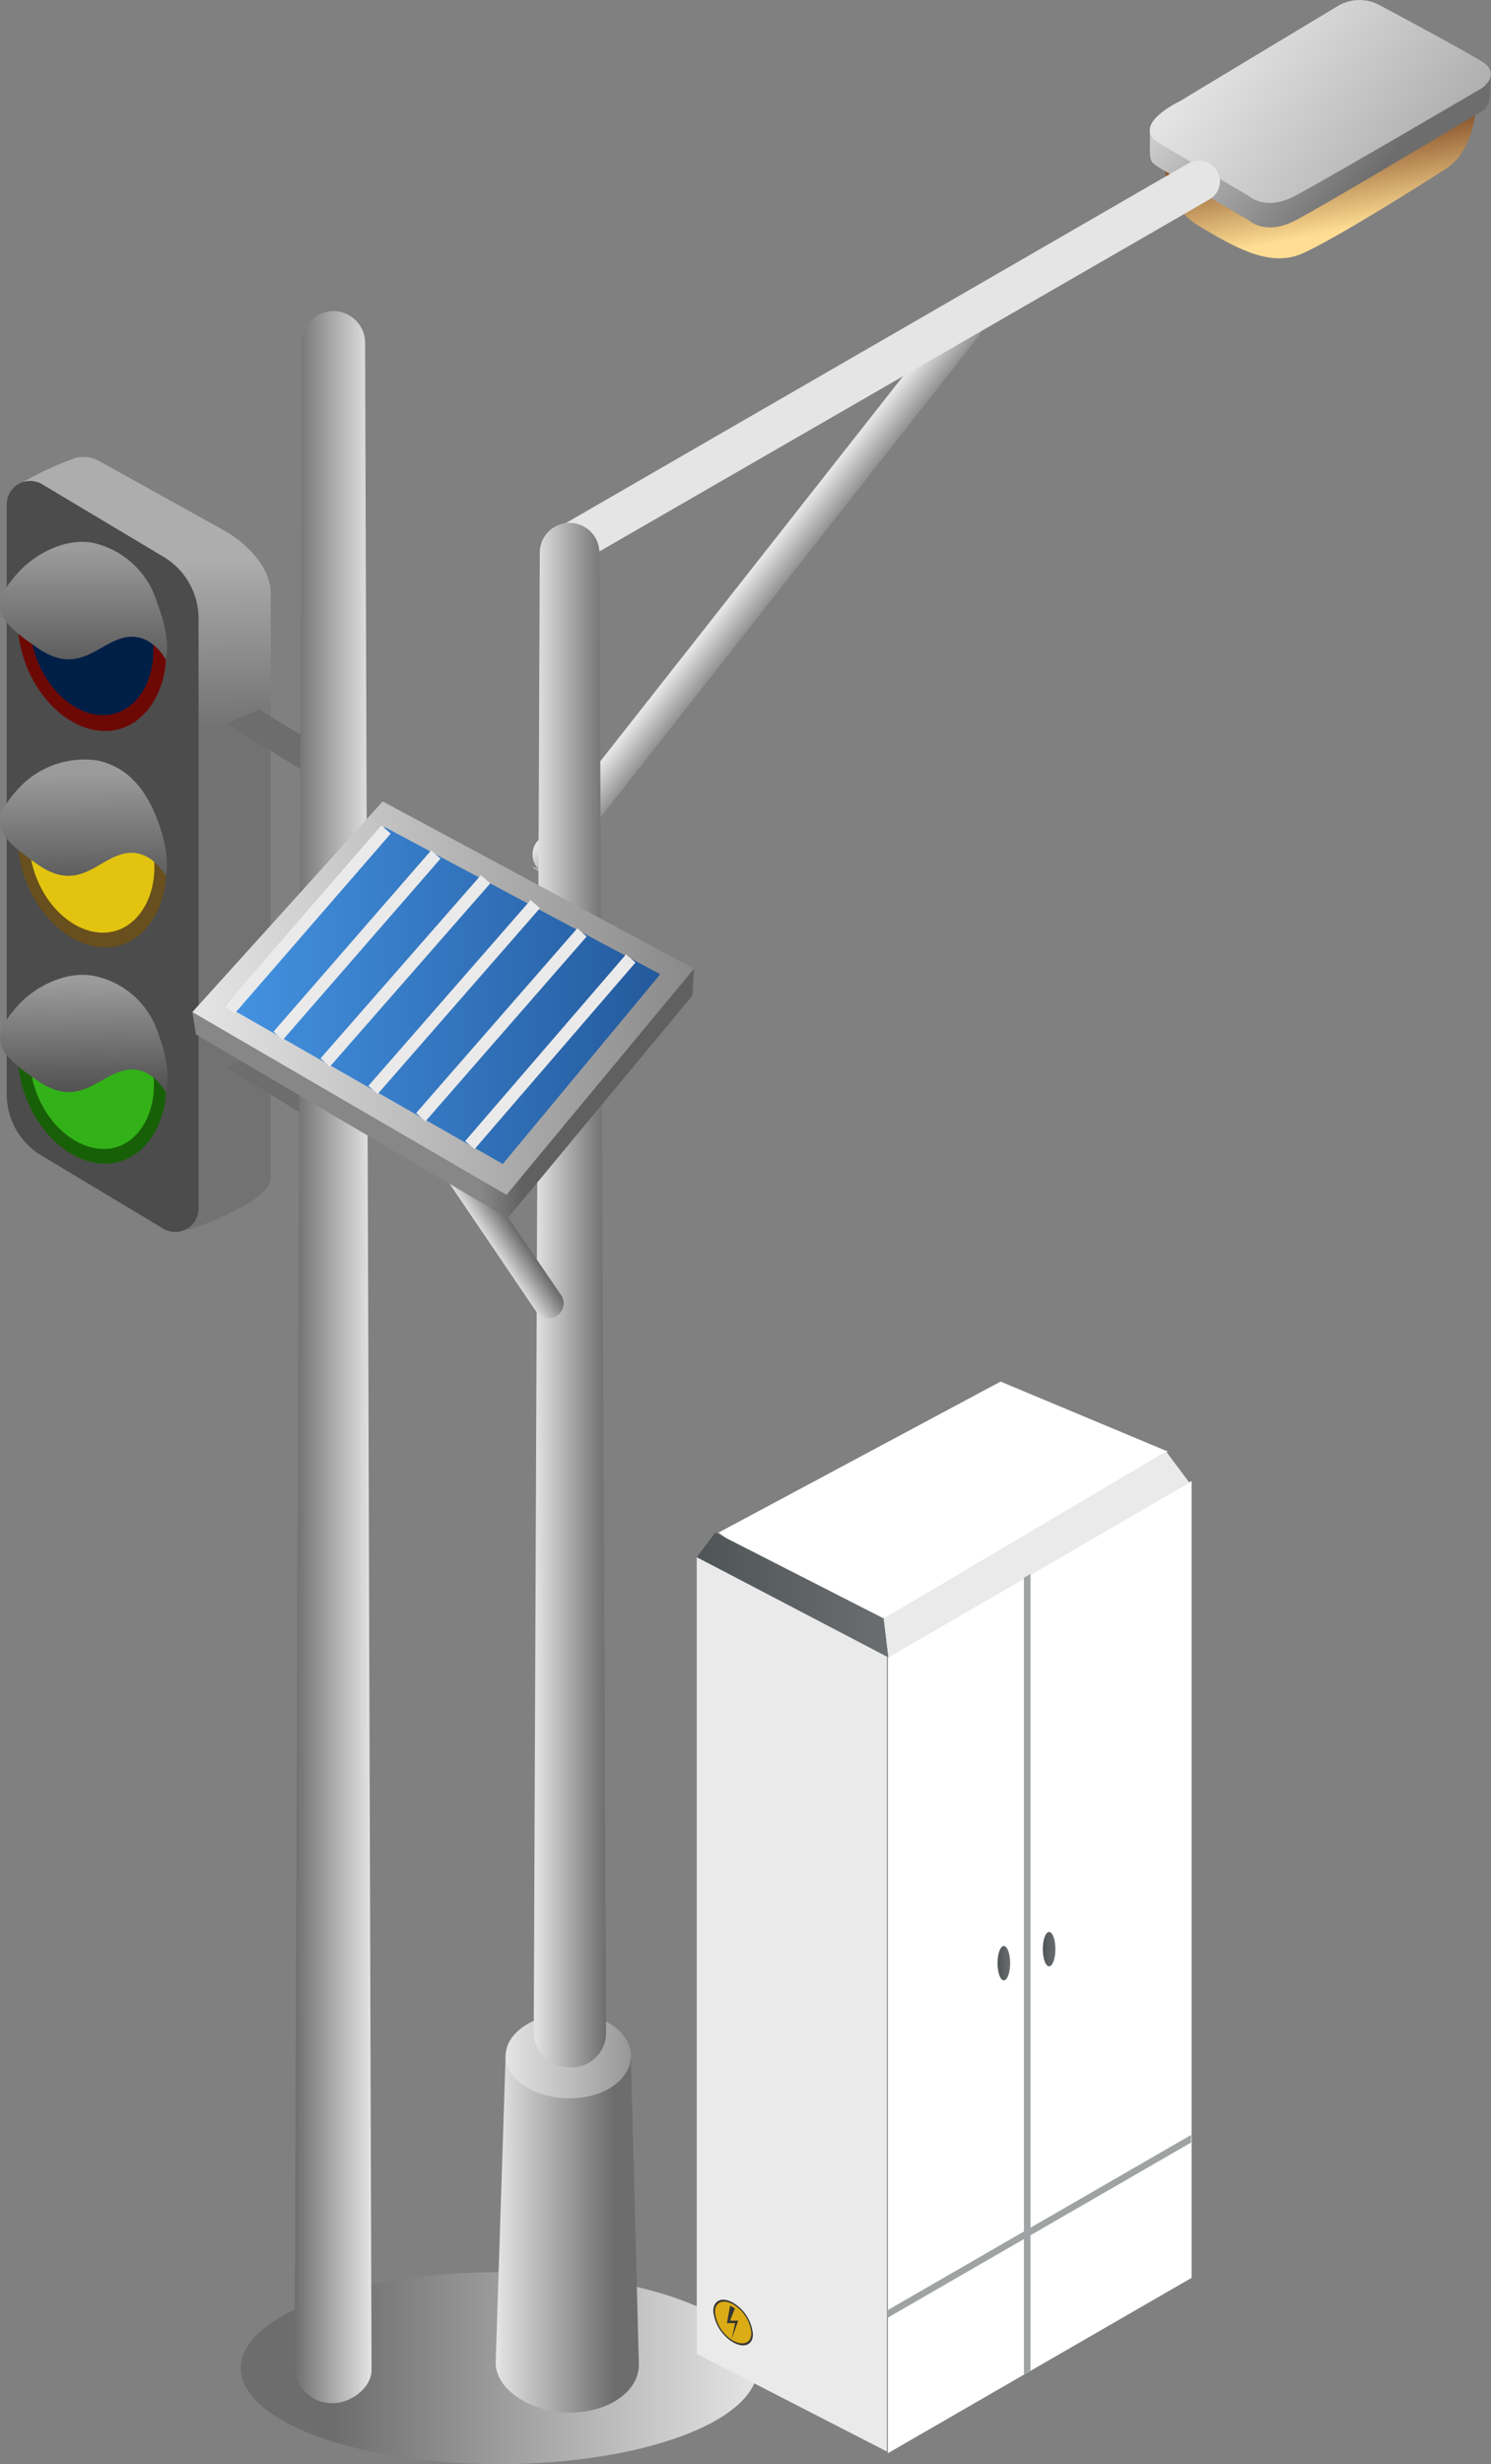 <svg xmlns="http://www.w3.org/2000/svg" xmlns:xlink="http://www.w3.org/1999/xlink" viewBox="0 0 113.61 187.64"><rect x="0" y="0" width="113.61" height="187.64" fill="#808080" stroke="none"/><defs><style>.cls-1,.cls-34{fill:none;}.cls-2{fill:url(#linear-gradient);}.cls-3{fill:url(#linear-gradient-2);}.cls-4{fill:url(#linear-gradient-3);}.cls-5{fill:#4c4c4c;}.cls-6{fill:#6d0905;}.cls-7{fill:#684f1d;}.cls-8{fill:#186007;}.cls-9{fill:#001f47;}.cls-10{fill:url(#linear-gradient-4);}.cls-11{fill:#e2c410;}.cls-12{fill:#32b218;}.cls-13{fill:url(#linear-gradient-5);}.cls-14{fill:url(#linear-gradient-6);}.cls-15{fill:url(#linear-gradient-7);}.cls-16{fill:url(#linear-gradient-8);}.cls-17{fill:url(#linear-gradient-9);}.cls-18{fill:url(#linear-gradient-10);}.cls-19{fill:url(#linear-gradient-11);}.cls-20{fill:url(#linear-gradient-12);}.cls-21{fill:url(#linear-gradient-13);}.cls-22{fill:url(#linear-gradient-14);}.cls-23{fill:url(#linear-gradient-15);}.cls-24{fill:url(#linear-gradient-16);}.cls-25{fill:url(#linear-gradient-17);}.cls-26{fill:url(#linear-gradient-18);}.cls-27{fill:url(#linear-gradient-19);}.cls-28{fill:#fff;}.cls-29{fill:#eaeaea;}.cls-30{fill:#363633;}.cls-31{fill:#dbac16;}.cls-32{fill:url(#linear-gradient-20);}.cls-33{clip-path:url(#clip-path);}.cls-34{stroke:#a0a3a3;stroke-miterlimit:10;stroke-width:0.5px;}.cls-35{fill:url(#linear-gradient-21);}.cls-36{fill:url(#linear-gradient-22);}.cls-37{fill:url(#linear-gradient-23);}.cls-38{fill:url(#linear-gradient-24);}.cls-39{fill:url(#linear-gradient-25);}.cls-40{fill:url(#linear-gradient-26);}.cls-41{fill:url(#linear-gradient-27);}.cls-42{fill:url(#linear-gradient-28);}.cls-43{fill:url(#linear-gradient-29);}.cls-44{fill:url(#linear-gradient-30);}.cls-45{fill:url(#linear-gradient-31);}.cls-46{fill:url(#linear-gradient-32);}.cls-47{fill:url(#linear-gradient-33);}.cls-48{fill:url(#linear-gradient-34);}</style><linearGradient id="linear-gradient" x1="-52.06" y1="180.34" x2="-19.75" y2="180.34" gradientTransform="matrix(-1, 0, 0, 1, 5.66, 0)" gradientUnits="userSpaceOnUse"><stop offset="0" stop-color="#e5e5e5"></stop><stop offset="1" stop-color="#6d6d6d"></stop></linearGradient><linearGradient id="linear-gradient-2" x1="-5.27" y1="42.67" x2="-5.48" y2="55.65" gradientTransform="matrix(-1, 0, 0, 1, 5.66, 0)" gradientUnits="userSpaceOnUse"><stop offset="0" stop-color="#adadad"></stop><stop offset="1" stop-color="#727272"></stop></linearGradient><linearGradient id="linear-gradient-3" x1="-0.32" y1="34.76" x2="-0.32" y2="34.76" gradientTransform="matrix(-1, 0, 0, 1, 5.66, 0)" gradientUnits="userSpaceOnUse"><stop offset="0" stop-color="#9b9b9b"></stop><stop offset="1" stop-color="#545454"></stop></linearGradient><linearGradient id="linear-gradient-4" x1="-0.71" y1="41.8" x2="-0.71" y2="51.61" xlink:href="#linear-gradient-3"></linearGradient><linearGradient id="linear-gradient-5" x1="-0.63" y1="58.86" x2="-0.76" y2="67.93" xlink:href="#linear-gradient-3"></linearGradient><linearGradient id="linear-gradient-6" x1="-0.64" y1="74.77" x2="-0.75" y2="82.79" xlink:href="#linear-gradient-3"></linearGradient><linearGradient id="linear-gradient-7" x1="1151.3" y1="2598.3" x2="1153.61" y2="2598.3" gradientTransform="matrix(-0.51, 0.86, 0.86, 0.51, -1616.75, -2266.61)" xlink:href="#linear-gradient"></linearGradient><linearGradient id="linear-gradient-8" x1="1173.77" y1="2611.74" x2="1176.07" y2="2611.74" gradientTransform="matrix(-0.51, 0.86, 0.86, 0.51, -1616.75, -2266.61)" xlink:href="#linear-gradient"></linearGradient><linearGradient id="linear-gradient-9" x1="-22.65" y1="103.36" x2="-16.75" y2="103.36" xlink:href="#linear-gradient"></linearGradient><linearGradient id="linear-gradient-10" x1="58.5" y1="129.28" x2="58.21" y2="129.79" gradientUnits="userSpaceOnUse"><stop offset="0" stop-color="#4f5456"></stop><stop offset="1" stop-color="#6a6e70"></stop></linearGradient><linearGradient id="linear-gradient-11" x1="58.5" y1="130.61" x2="58.21" y2="131.11" xlink:href="#linear-gradient-10"></linearGradient><linearGradient id="linear-gradient-12" x1="58.5" y1="131.93" x2="58.21" y2="132.44" xlink:href="#linear-gradient-10"></linearGradient><linearGradient id="linear-gradient-13" x1="58.5" y1="133.26" x2="58.21" y2="133.76" xlink:href="#linear-gradient-10"></linearGradient><linearGradient id="linear-gradient-14" x1="58.5" y1="134.58" x2="58.21" y2="135.09" xlink:href="#linear-gradient-10"></linearGradient><linearGradient id="linear-gradient-15" x1="58.5" y1="135.91" x2="58.21" y2="136.41" xlink:href="#linear-gradient-10"></linearGradient><linearGradient id="linear-gradient-16" x1="58.5" y1="137.23" x2="58.21" y2="137.74" xlink:href="#linear-gradient-10"></linearGradient><linearGradient id="linear-gradient-17" x1="58.5" y1="138.56" x2="58.21" y2="139.06" xlink:href="#linear-gradient-10"></linearGradient><linearGradient id="linear-gradient-18" x1="58.5" y1="139.88" x2="58.21" y2="140.39" xlink:href="#linear-gradient-10"></linearGradient><linearGradient id="linear-gradient-19" x1="58.5" y1="141.21" x2="58.21" y2="141.71" xlink:href="#linear-gradient-10"></linearGradient><linearGradient id="linear-gradient-20" x1="53.09" y1="121.46" x2="67.7" y2="121.46" xlink:href="#linear-gradient-10"></linearGradient><clipPath id="clip-path"><polygon id="Cube_face_-_right" data-name="Cube face - right" class="cls-1" points="90.76 173.47 67.61 186.84 67.61 126.16 90.76 112.8 90.76 173.47"></polygon></clipPath><linearGradient id="linear-gradient-21" x1="76.02" y1="149.5" x2="76.97" y2="149.5" xlink:href="#linear-gradient-10"></linearGradient><linearGradient id="linear-gradient-22" x1="79.46" y1="148.43" x2="80.41" y2="148.43" xlink:href="#linear-gradient-10"></linearGradient><linearGradient id="linear-gradient-23" x1="102.05" y1="17.72" x2="100.2" y2="8.14" gradientUnits="userSpaceOnUse"><stop offset="0.01" stop-color="#ffde94"></stop><stop offset="1" stop-color="#5b1e03"></stop></linearGradient><linearGradient id="linear-gradient-24" x1="90.33" y1="0.89" x2="105.43" y2="12.7" gradientTransform="matrix(1, 0, 0, 1, 0, 0)" xlink:href="#linear-gradient"></linearGradient><linearGradient id="linear-gradient-25" x1="93.4" y1="2.14" x2="125.63" y2="27.36" gradientTransform="matrix(1, 0, 0, 1, 0, 0)" xlink:href="#linear-gradient"></linearGradient><linearGradient id="linear-gradient-26" x1="56.78" y1="44.18" x2="59.62" y2="46.41" gradientTransform="matrix(1, 0, 0, 1, 0, 0)" xlink:href="#linear-gradient"></linearGradient><linearGradient id="linear-gradient-27" x1="37.77" y1="170.07" x2="46.72" y2="170.07" gradientTransform="matrix(1, 0, 0, 1, 0, 0)" xlink:href="#linear-gradient"></linearGradient><linearGradient id="linear-gradient-28" x1="38.53" y1="156.56" x2="53.17" y2="156.56" gradientTransform="matrix(1, 0, 0, 1, 0, 0)" xlink:href="#linear-gradient"></linearGradient><linearGradient id="linear-gradient-29" x1="1275.76" y1="2632.12" x2="1279.1" y2="2632.12" gradientTransform="matrix(0.5, 0.87, -0.87, 0.5, 1716.91, -2389.23)" xlink:href="#linear-gradient"></linearGradient><linearGradient id="linear-gradient-30" x1="40.67" y1="98.64" x2="46.18" y2="98.64" gradientTransform="matrix(1, 0, 0, 1, 0, 0)" xlink:href="#linear-gradient"></linearGradient><linearGradient id="linear-gradient-31" x1="689.68" y1="-1533.9" x2="692.03" y2="-1533.9" gradientTransform="translate(315.98 1753.41) rotate(-33.75)" xlink:href="#linear-gradient"></linearGradient><linearGradient id="linear-gradient-32" x1="39.51" y1="83.57" x2="36.27" y2="83.73" gradientUnits="userSpaceOnUse"><stop offset="0" stop-color="#606060"></stop><stop offset="1" stop-color="#878787"></stop></linearGradient><linearGradient id="linear-gradient-33" x1="14.66" y1="76.01" x2="64.84" y2="76.01" gradientTransform="matrix(1, 0, 0, 1, 0, 0)" xlink:href="#linear-gradient"></linearGradient><linearGradient id="linear-gradient-34" x1="17.15" y1="75.81" x2="64.69" y2="75.81" gradientUnits="userSpaceOnUse"><stop offset="0" stop-color="#4493e2"></stop><stop offset="1" stop-color="#16417f"></stop></linearGradient></defs><g id="Calque_2" data-name="Calque 2"><g id="Calque_1-2" data-name="Calque 1"><g id="_41" data-name="41"><ellipse class="cls-2" cx="38.03" cy="180.34" rx="19.69" ry="7.31"></ellipse><path class="cls-3" d="M1.6,36.81a24.26,24.26,0,0,1,4.33-2s-.81.31-.78.31l.56-.23a2.52,2.52,0,0,1,1.94.27l9.63,5.35c1.65,1,3.35,2.76,3.35,4.69V89.67c0,.9-1.4,1.86-2.27,2.27a21.53,21.53,0,0,1-4,1.72c-.92.13-1.68-1.4-1.68-1.4l-.57-4.93L8,84.61c-1.65-1-2.18-2.77-2.18-4.69V38.73L1.35,37.48S.84,37.48,1.6,36.81Z"></path><polygon class="cls-4" points="5.98 34.76 5.98 34.76 5.98 34.76 5.98 34.76"></polygon><path class="cls-5" d="M15.13,92V47.1a5.47,5.47,0,0,0-2.66-4.69L3.22,36.88A1.79,1.79,0,0,0,.51,38.42V83.31A5.46,5.46,0,0,0,3.16,88l9.27,5.56A1.78,1.78,0,0,0,15.13,92Z"></path><path class="cls-6" d="M1.68,49.71c1,3.67,4,6.26,6.82,5.93s4.76-3.68,4-7.62c-.83-4.14-4.17-7.13-7.31-6.49S.63,45.87,1.68,49.71Z"></path><path class="cls-7" d="M1.68,66.19c1,3.66,4,6.25,6.82,5.93s4.76-3.68,4-7.62c-.83-4.14-4.17-7.13-7.31-6.5S.63,62.35,1.68,66.19Z"></path><path class="cls-8" d="M1.68,82.67c1,3.66,4,6.25,6.82,5.92s4.76-3.68,4-7.61c-.83-4.14-4.17-7.13-7.31-6.5S.63,78.82,1.68,82.67Z"></path><path class="cls-9" d="M2.58,49.52c.83,3,3.32,5.19,5.67,4.92s3.94-3.06,3.29-6.33c-.7-3.44-3.47-5.92-6.07-5.39S1.71,46.32,2.58,49.52Z"></path><path class="cls-10" d="M12.64,50.25s-1.09-2.15-3.15-1.7S6,51.48,2.9,49.37s-3.85-3.18-1.55-5.73c1.35-1.52,3.92-2.87,6.13-2.2A6.6,6.6,0,0,1,12,46C13.08,48.76,12.64,50.25,12.64,50.25Z"></path><path class="cls-11" d="M2.5,66c.84,3.1,3.38,5.29,5.77,5s4-3.11,3.35-6.44c-.71-3.5-3.53-6-6.18-5.49S1.62,62.76,2.5,66Z"></path><path class="cls-12" d="M2.54,82.48c.84,3.07,3.35,5.23,5.72,5s4-3.08,3.31-6.38c-.69-3.46-3.49-6-6.12-5.44S1.67,79.26,2.54,82.48Z"></path><path class="cls-13" d="M12.64,66.73S11.55,64.58,9.49,65,6,68,2.9,65.85s-3.85-3.18-1.55-5.74a6.83,6.83,0,0,1,6.13-2.19c2.07.48,3.53,1.9,4.55,4.61S12.64,66.73,12.64,66.73Z"></path><path class="cls-14" d="M12.64,83.2s-1.09-2.15-3.15-1.69S6,84.43,2.9,82.32s-3.85-3.17-1.55-5.73c1.35-1.52,3.92-2.81,6.13-2.2a6.5,6.5,0,0,1,4.62,4.45C13.15,81.65,12.64,83.2,12.64,83.2Z"></path><polygon class="cls-15" points="24.49 59.56 25.67 57.59 19.74 54.04 17.28 55.11 24.49 59.56"></polygon><polygon class="cls-16" points="24.49 85.74 25.67 83.76 19.74 80.22 17.28 81.29 24.49 85.74"></polygon><path class="cls-17" d="M25.39,183h0c1.34,0,2.92-1.17,2.92-2.51L27.82,26.12a2.43,2.43,0,0,0-2.43-2.43h0A2.43,2.43,0,0,0,23,26.12l-.55,154.23A2.82,2.82,0,0,0,25.39,183Z"></path></g><polygon class="cls-18" points="56.64 128.21 56.64 128.88 60.07 130.86 60.07 130.19 56.64 128.21"></polygon><polygon class="cls-19" points="56.64 130.21 60.07 132.19 60.07 131.51 56.64 129.54 56.64 130.21"></polygon><polygon class="cls-20" points="56.64 131.53 60.07 133.51 60.07 132.84 56.64 130.86 56.64 131.53"></polygon><polygon class="cls-21" points="56.64 132.86 60.07 134.84 60.07 134.16 56.64 132.19 56.64 132.86"></polygon><polygon class="cls-22" points="56.64 134.18 60.07 136.16 60.07 135.49 56.64 133.51 56.64 134.18"></polygon><polygon class="cls-23" points="56.64 135.51 60.07 137.49 60.07 136.81 56.64 134.84 56.64 135.51"></polygon><polygon class="cls-24" points="56.64 136.83 60.07 138.81 60.07 138.14 56.64 136.16 56.64 136.83"></polygon><polygon class="cls-25" points="56.64 138.16 60.07 140.14 60.07 139.46 56.64 137.49 56.64 138.16"></polygon><polygon class="cls-26" points="56.64 139.48 60.07 141.46 60.07 140.79 56.64 138.81 56.64 139.48"></polygon><polygon class="cls-27" points="56.64 140.81 60.07 142.79 60.07 142.11 56.64 140.14 56.64 140.81"></polygon><polygon id="Cube_face_-_right-2" data-name="Cube face - right" class="cls-28" points="90.8 173.46 67.65 186.82 67.65 126.14 90.8 112.78 90.8 173.46"></polygon><polygon id="Cube_face_-_left" data-name="Cube face - left" class="cls-29" points="67.58 186.69 53.09 179.25 53.09 118.58 67.58 126.02 67.58 186.69"></polygon><polygon id="Cube_face_-_top" data-name="Cube face - top" class="cls-28" points="67.7 126.22 54.75 116.71 76.24 105.21 88.97 110.53 67.7 126.22"></polygon><path class="cls-30" d="M55.86,178.37A3.14,3.14,0,0,1,54.35,176c0-.83.68-1.12,1.51-.64a3.12,3.12,0,0,1,1.51,2.39C57.37,178.57,56.7,178.85,55.86,178.37Z"></path><path class="cls-31" d="M57.25,177.66c0,.77-.62,1-1.39.59a2.88,2.88,0,0,1-1.38-2.19c0-.76.62-1,1.38-.58A2.86,2.86,0,0,1,57.25,177.66Z"></path><path class="cls-30" d="M56,175.79l-.37-.21-.24,1.33.62,0-.25,1.2c.44-1.24.41-1.15.49-1.39l-.62,0Z"></path><polygon class="cls-32" points="53.09 118.58 54.51 116.71 67.34 123.25 67.7 126.22 53.09 118.58"></polygon><polygon class="cls-29" points="90.63 112.91 88.85 110.53 67.34 123.25 67.7 126.22 90.63 112.91"></polygon><g class="cls-33"><line class="cls-34" x1="78.27" y1="116.74" x2="78.27" y2="181.46"></line><line class="cls-34" x1="66.81" y1="176.69" x2="91.64" y2="162.36"></line></g><ellipse class="cls-35" cx="76.49" cy="149.5" rx="0.48" ry="1.31"></ellipse><ellipse class="cls-36" cx="79.94" cy="148.43" rx="0.48" ry="1.31"></ellipse><g id="_34" data-name="34"><path class="cls-37" d="M88.79,12.5a5.24,5.24,0,0,0,2.8,4.84c3.17,1.94,5.33,2.8,7.35,2.08s10.18-5.87,11.31-6.62c2.2-1.45,2.27-5.1,2.27-5.1L107,9.34l-12.39,1.8Z"></path><path class="cls-38" d="M113.53,7.2h0l.06-1.64-6.25-2.11c-1.22-.66-2.15-1.14-2.15-1.14a3.22,3.22,0,0,0-3.2,0c-.4.23-1.28.75-2.39,1.42L94.73,9l-7.11.78,0,1.21h0c0,1.33,0,1.33.78,1.82l6.8,4s1.24,1.14,3.45,0,14.43-8.44,14.43-8.44A1.58,1.58,0,0,0,113.53,7.2Z"></path><path class="cls-39" d="M88.38,10.94l6.8,4s1.24,1.15,3.45,0S112.94,6.7,112.94,6.7s1.5-1.06,0-2S105.19.43,105.19.43a3.22,3.22,0,0,0-3.2,0c-1.68,1-12.11,7.29-12.11,7.29S86,9.55,88.38,10.94Z"></path><path class="cls-40" d="M40.56,66l.5.22A1.59,1.59,0,0,1,41,64l31.6-40.17a1.59,1.59,0,0,1,2.25-.08l-.5-.21a1.59,1.59,0,0,1,.07,2.25L42.81,66A1.59,1.59,0,0,1,40.56,66Z"></path><path class="cls-41" d="M48.07,156.56l-9.54-.13-.76,23.51c0,2,2.64,3.78,5.64,3.78s5.27-1.63,5.27-3.64Z"></path><path class="cls-42" d="M48.07,156.56c0,1.78-2,3.23-4.67,3.23s-4.87-1.45-4.87-3.23,2.2-3.23,4.87-3.23S48.07,154.78,48.07,156.56Z"></path><path class="cls-43" d="M42.53,42h0a1.59,1.59,0,0,1,.59-2.17L90.57,12.43a1.59,1.59,0,0,1,2.17.59h0a1.58,1.58,0,0,1-.59,2.17L44.71,42.55A1.61,1.61,0,0,1,42.53,42Z"></path><path class="cls-44" d="M43.4,157.43h0a2.77,2.77,0,0,1-2.73-2.34l.46-113a2.27,2.27,0,0,1,2.27-2.27h0a2.27,2.27,0,0,1,2.27,2.27l.51,112.83A2.63,2.63,0,0,1,43.4,157.43Z"></path><path class="cls-45" d="M42.42,100.21h0a1.12,1.12,0,0,1-1.55-.31L34,89.76a1.14,1.14,0,0,1,.31-1.56h0a1.12,1.12,0,0,1,1.55.31l6.91,10.14A1.12,1.12,0,0,1,42.42,100.21Z"></path><polygon class="cls-46" points="52.88 73.77 52.76 75.81 38.69 92.76 14.93 78.77 14.66 77.07 52.88 73.77"></polygon><polygon class="cls-47" points="29.16 61.03 52.88 73.77 38.59 90.99 14.66 77.07 29.16 61.03"></polygon><polygon class="cls-48" points="17.15 76.56 29.31 62.98 50.31 74.19 38.31 88.64 17.15 76.56"></polygon><rect class="cls-29" x="14.35" y="69.56" width="18.2" height="0.95" transform="translate(-44.81 41.84) rotate(-49.04)"></rect><rect class="cls-29" x="18.05" y="71.49" width="18.3" height="0.95" transform="translate(-44.94 45.25) rotate(-48.97)"></rect><rect class="cls-29" x="21.61" y="73.46" width="18.55" height="0.95" transform="translate(-45.08 48.46) rotate(-48.79)"></rect><polygon class="cls-29" points="28.78 83.31 28.07 82.69 40.43 68.54 41.14 69.16 28.78 83.31"></polygon><polygon class="cls-29" points="32.42 85.39 31.71 84.76 43.99 70.69 44.7 71.32 32.42 85.39"></polygon><polygon class="cls-29" points="36.16 87.51 35.44 86.9 47.7 72.68 48.42 73.3 36.16 87.51"></polygon></g></g></g></svg>